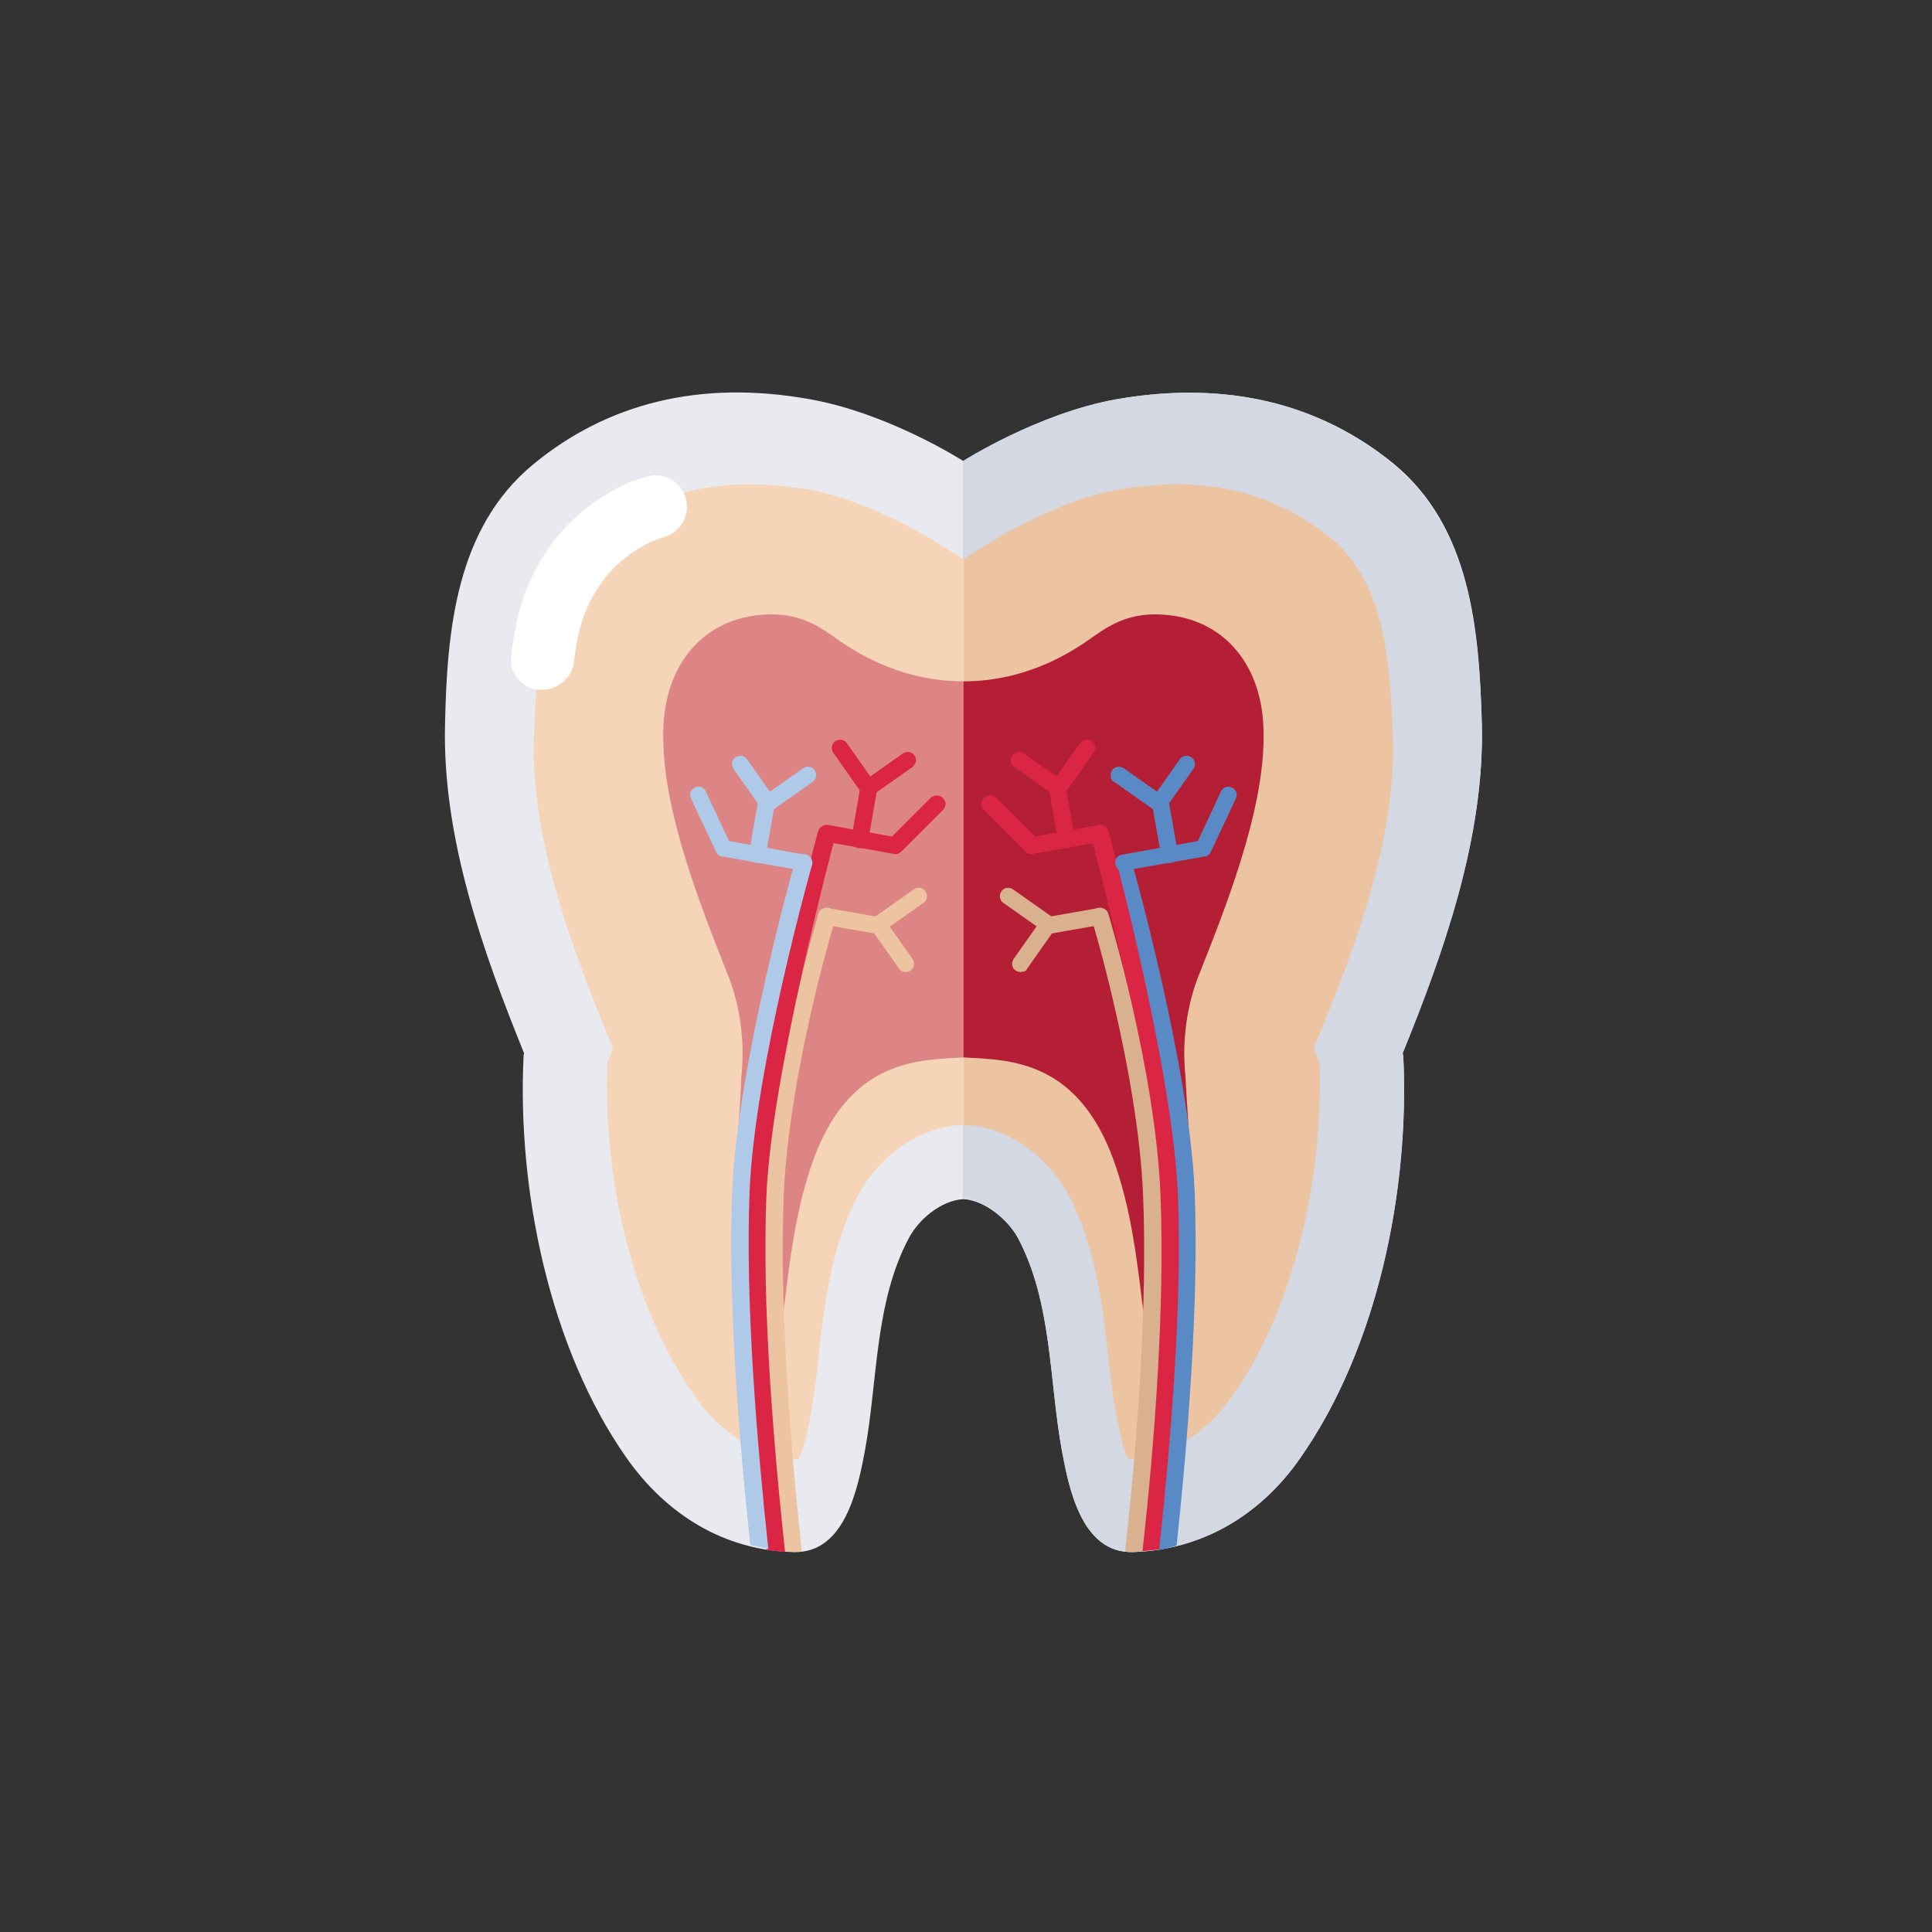 <svg enable-background="new 0 0 300 300" viewBox="0 0 300 300" xmlns="http://www.w3.org/2000/svg"><rect x="0" y="0" width="300" height="300" fill="#333333" stroke="none"/><path d="m217.8 163.5c6.5-16 12.7-33.6 12.3-51-.4-14.7-1.7-30.6-13.7-40.5-11.4-9.3-25.8-13-43-10-12.3 2.2-23.8 9.6-23.8 9.6s-11.5-7.4-23.8-9.6c-17.2-3.1-31.6.7-43 10.1-12 9.9-13.4 25.8-13.7 40.5-.4 17.4 5.8 35 12.3 51-.1.1-.1.3-.1.4-1 20.7 4 45.3 16 62.4 6.2 8.8 15.2 14.4 26 14.6 7.9.2 9.9-9.9 11-15.7 2-10.9 1.5-23 6.8-33 1.5-2.9 5-5.9 8.5-6.1 3.4.2 7 3.3 8.5 6.1 5.3 10 4.8 22.1 6.8 33 1.1 5.9 3.1 15.9 11 15.7 10.8-.3 19.9-5.8 26-14.6 12-17.1 17-41.6 16-62.4 0-.2-.1-.3-.1-.5z" fill="#e8eaf0"/><path d="m158.1 192.3c5.3 10 4.8 22.1 6.8 33 1.1 5.9 3.1 15.9 11 15.7 10.8-.3 19.9-5.8 26-14.6 12-17.1 17-41.6 16-62.4 0-.2-.1-.3-.1-.4 6.5-16 12.7-33.6 12.3-51-.4-14.7-1.8-30.6-13.8-40.5-11.3-9.4-25.7-13.1-43-10.1-12.2 2.2-23.8 9.6-23.8 9.6v114.5c3.5.2 7.1 3.3 8.6 6.2z" fill="#d3d8e3"/><path d="m204.9 165.1-.9-2.3 1.4-3.4c5.9-14.6 11.3-30.1 10.9-44.5-.4-14.7-2.1-25.1-9.6-31.3-6.7-5.5-14.7-8.4-23.9-8.4-2.9 0-6 .3-9.1.8-9.5 1.7-19 7.7-19.1 7.7l-5.1 3.2v87.8h.6c7.2.4 13.2 5.8 15.8 10.8 4.3 8.2 5.3 17.2 6.2 25.1.3 3.1.7 6.1 1.2 8.9.7 4.1 1.4 6.1 1.9 7.1 8-.6 13.2-5.6 16.1-9.8 9.1-12.7 14.2-32.6 13.6-51.7z" fill="#edc4a1"/><path d="m94.3 165.1.9-2.3-1.4-3.4c-5.9-14.6-11.3-30.1-10.9-44.5.4-14.7 2.1-25.1 9.6-31.3 6.7-5.5 14.7-8.4 23.9-8.4 2.9 0 6 .3 9.1.8 9.5 1.7 19 7.7 19.1 7.7l5.1 3.2v87.8h-.6c-7.2.4-13.2 5.8-15.8 10.8-4.3 8.2-5.3 17.2-6.2 25.1-.3 3.1-.7 6.1-1.2 8.9-.7 4.1-1.4 6.1-1.9 7.1-8-.6-13.2-5.6-16.1-9.8-9.1-12.7-14.3-32.6-13.6-51.7z" fill="#f5d4b8"/><path d="m149.6 105.8c-6.3 0-12.5-1.9-18.2-5.6-2.6-1.6-5.7-4.8-11.5-4.8-10.3 0-16.7 7.5-16.9 18-.3 10.9 4.6 24.4 9.8 37.4 2.2 5.3 2.9 11 2.3 16.6-.1 6.9-4 42.7 3.7 43.4 3.8.3 2.2-16.1 7.5-30.7s15-15.4 21.3-15.8c.7 0 1.4-.1 2-.1z" fill="#dd8484"/><path d="m149.6 105.8c6.3 0 12.5-1.9 18.2-5.6 2.6-1.6 5.7-4.8 11.5-4.8 10.3 0 16.7 7.5 16.9 18 .3 10.9-4.6 24.4-9.8 37.4-2.2 5.3-2.9 11-2.3 16.6.2 6.9 4 42.7-3.7 43.4-3.8.3-2.2-16.1-7.5-30.7s-15-15.4-21.3-15.8c-.7 0-1.4-.1-2-.1z" fill="#b51f36"/><path d="m182.7 240c1.7-15.9 3.5-37.8 2.8-55.1-.8-19.4-9.7-50.9-9.8-51.2-.2-.7-1-1.1-1.7-.9s-1.1 1-.9 1.7c.1.3 8.9 31.5 9.7 50.6.7 17.5-1.1 39.7-2.9 55.6 1-.2 1.9-.4 2.8-.7z" fill="#5a8ac5"/><path d="m180 240.6c1.8-16.7 3.6-38.5 2.9-55.1-.8-19.4-10.3-54.9-10.8-56.4-.2-.7-.9-1.2-1.7-1-.7.2-1.2.9-1 1.7.1.4 9.9 36.7 10.7 55.8.7 16.7-1.1 38.6-2.9 55.3.9-.1 1.8-.2 2.8-.3z" fill="#db2544"/><path d="m180.2 185.5c-.8-19.4-8-43.3-8.1-43.6-.2-.7-1-1.1-1.7-.9s-1.1 1-.9 1.7c.1.2 7.2 23.8 8 42.9.7 16.8-.9 38.4-2.8 55.3.4 0 .7.1 1.1.1.5 0 1.1-.1 1.6-.1 1.9-16.9 3.5-38.3 2.8-55.4z" fill="#d9b18f"/><path d="m128.8 141c-.7-.2-1.5.2-1.7.9-.1.2-7.3 24.2-8.1 43.6-.7 17.1.9 38.5 2.7 55.4.5 0 1.1.1 1.6.1.4 0 .8 0 1.2-.1-1.8-16.9-3.5-38.5-2.8-55.3.8-19.1 7.9-42.6 8-42.9.2-.7-.2-1.4-.9-1.7z" fill="#edc4a1"/><path d="m128.7 128.2c-.7-.2-1.5.2-1.7 1-.4 1.5-10 37-10.8 56.4-.7 16.6 1.1 38.4 2.9 55.1.9.1 1.8.2 2.8.3-1.8-16.7-3.6-38.6-2.9-55.3.8-19.1 10.6-55.4 10.7-55.8.2-.8-.2-1.5-1-1.7z" fill="#db2544"/><path d="m125.2 132.7c-.7-.2-1.5.2-1.7.9-.1.3-9 31.8-9.8 51.2-.7 17.4 1.1 39.2 2.8 55.1.9.2 1.8.4 2.8.6-1.7-15.9-3.6-38.1-2.9-55.6.8-19.1 9.6-50.3 9.7-50.6.2-.6-.2-1.4-.9-1.6z" fill="#afc9e8"/><path d="m128.1 143.6 8 1.4c.7.1 1.4-.4 1.5-1.1s-.4-1.4-1.1-1.5l-8-1.4c-.7-.1-1.4.4-1.5 1.1s.4 1.4 1.1 1.5z" fill="#edc4a1"/><path d="m140.4 150.9c.3.1.7 0 1-.2.6-.4.7-1.2.3-1.8l-4.3-6.1c-.4-.6-1.2-.7-1.8-.3s-.7 1.2-.3 1.8l4.3 6.1c.2.3.5.5.8.5z" fill="#edc4a1"/><path d="m136.3 144.7c.3.1.7 0 1-.2l6.1-4.3c.6-.4.7-1.2.3-1.8s-1.2-.7-1.8-.3l-6.1 4.3c-.6.4-.7 1.2-.3 1.8.1.3.4.5.8.5z" fill="#edc4a1"/><path d="m146.8 125.1c.1-.4 0-.8-.4-1.2-.5-.5-1.3-.5-1.9 0l-6 6-9.9-1.8c-.7-.1-1.4.4-1.5 1.1s.4 1.4 1.1 1.5l10.6 1.9c.4.1.9-.1 1.2-.4l6.5-6.5c.1-.1.2-.4.3-.6z" fill="#db2544"/><path d="m134.8 130.6 1.4-8c.1-.7-.4-1.4-1.1-1.5s-1.4.4-1.5 1.1l-1.4 8c-.1.7.4 1.4 1.1 1.5s1.4-.4 1.5-1.1z" fill="#db2544"/><path d="m142.2 118.3c.1-.3 0-.7-.2-1-.4-.6-1.2-.7-1.8-.3l-6.1 4.3c-.6.4-.7 1.2-.3 1.8s1.2.7 1.8.3l6.1-4.3c.2-.2.4-.5.5-.8z" fill="#db2544"/><path d="m136 122.5c.1-.3 0-.7-.2-1l-4.3-6.1c-.4-.6-1.2-.7-1.8-.3s-.7 1.2-.3 1.8l4.3 6.1c.4.6 1.2.7 1.8.3.2-.2.4-.5.5-.8z" fill="#db2544"/><path d="m126 134.2c.1-.7-.4-1.4-1.1-1.5l-11.7-2.1-3.6-7.7c-.3-.7-1.1-.9-1.7-.6-.7.3-.9 1.1-.6 1.7l3.9 8.3c.2.4.5.7 1 .7l12.4 2.2c.6.2 1.2-.3 1.4-1z" fill="#afc9e8"/><path d="m118.9 132.9 1.4-8c.1-.7-.4-1.4-1.1-1.5s-1.4.4-1.5 1.1l-1.4 8c-.1.7.4 1.4 1.1 1.5s1.3-.3 1.5-1.1z" fill="#afc9e8"/><path d="m120.5 125c.1-.3 0-.7-.2-1l-4.3-6.1c-.4-.6-1.2-.7-1.8-.3s-.7 1.2-.3 1.8l4.3 6.1c.4.6 1.2.7 1.8.3.2-.2.4-.5.5-.8z" fill="#afc9e8"/><path d="m126.7 120.6c.1-.3 0-.7-.2-1-.4-.6-1.2-.7-1.8-.3l-6.1 4.3c-.6.4-.7 1.2-.3 1.8s1.2.7 1.8.3l6.1-4.3c.2-.1.4-.4.5-.8z" fill="#afc9e8"/><path d="m171 143.6-8 1.4c-.7.1-1.4-.4-1.5-1.1s.4-1.4 1.1-1.5l8-1.4c.7-.1 1.4.4 1.5 1.1s-.4 1.4-1.1 1.5z" fill="#d9b18f"/><path d="m158.7 150.9c-.3.1-.7 0-1-.2-.6-.4-.7-1.2-.3-1.8l4.3-6.1c.4-.6 1.2-.7 1.8-.3s.7 1.2.3 1.8l-4.3 6.1c-.1.3-.4.5-.8.5z" fill="#d9b18f"/><path d="m162.9 144.7c-.3.1-.7 0-1-.2l-6.1-4.3c-.6-.4-.7-1.2-.3-1.8s1.2-.7 1.8-.3l6.1 4.3c.6.4.7 1.2.3 1.8-.2.3-.5.5-.8.5z" fill="#d9b18f"/><path d="m152.4 125.1c-.1-.4 0-.8.4-1.2.5-.5 1.3-.5 1.9 0l6 6 9.9-1.8c.7-.1 1.4.4 1.5 1.1s-.4 1.4-1.1 1.5l-10.6 1.9c-.4.1-.9-.1-1.2-.4l-6.5-6.5c-.1-.1-.3-.4-.3-.6z" fill="#db2544"/><path d="m164.3 130.6-1.4-8c-.1-.7.4-1.4 1.1-1.5s1.4.4 1.5 1.1l1.4 8c.1.7-.4 1.4-1.1 1.5-.6.1-1.3-.4-1.5-1.1z" fill="#db2544"/><path d="m157 118.3c-.1-.3 0-.7.2-1 .4-.6 1.2-.7 1.8-.3l6.1 4.3c.6.4.7 1.2.3 1.8s-1.2.7-1.8.3l-6.1-4.3c-.3-.2-.5-.5-.5-.8z" fill="#db2544"/><path d="m163.2 122.5c-.1-.3 0-.7.2-1l4.3-6.1c.4-.6 1.2-.7 1.8-.3s.7 1.2.3 1.8l-4.3 6.1c-.4.6-1.2.7-1.8.3-.3-.2-.5-.5-.5-.8z" fill="#db2544"/><g fill="#5a8ac5"><path d="m173.2 134.2c-.1-.7.4-1.4 1.1-1.5l11.7-2.1 3.6-7.7c.3-.7 1.1-.9 1.7-.6.7.3.9 1.1.6 1.7l-3.9 8.3c-.2.4-.5.7-1 .7l-12.4 2.2c-.6.2-1.3-.3-1.4-1z"/><path d="m180.3 132.9-1.4-8c-.1-.7.4-1.4 1.1-1.5s1.4.4 1.5 1.1l1.4 8c.1.7-.4 1.4-1.1 1.5s-1.4-.3-1.5-1.1z"/><path d="m178.7 125c-.1-.3 0-.7.2-1l4.3-6.1c.4-.6 1.2-.7 1.8-.3s.7 1.2.3 1.8l-4.3 6.1c-.4.6-1.2.7-1.8.3-.2-.2-.4-.5-.5-.8z"/><path d="m172.5 120.6c-.1-.3 0-.7.2-1 .4-.6 1.2-.7 1.8-.3l6.1 4.3c.6.4.7 1.2.3 1.8s-1.2.7-1.8.3l-6.1-4.3c-.3-.1-.5-.4-.5-.8z"/></g><path d="m84.2 107.1c-.2 0-.4 0-.6 0-2.7-.3-4.6-2.7-4.2-5.4.8-6.4 2.1-11.5 6.3-17.3 3.5-4.8 9.4-9 14.8-10.4 2.6-.7 5.3.8 6 3.4s-.8 5.3-3.4 6c-3.3.9-7.4 3.8-9.5 6.8-3 4.2-3.9 7.7-4.5 12.8-.4 2.3-2.5 4.1-4.9 4.1z" fill="#fff"/></svg>